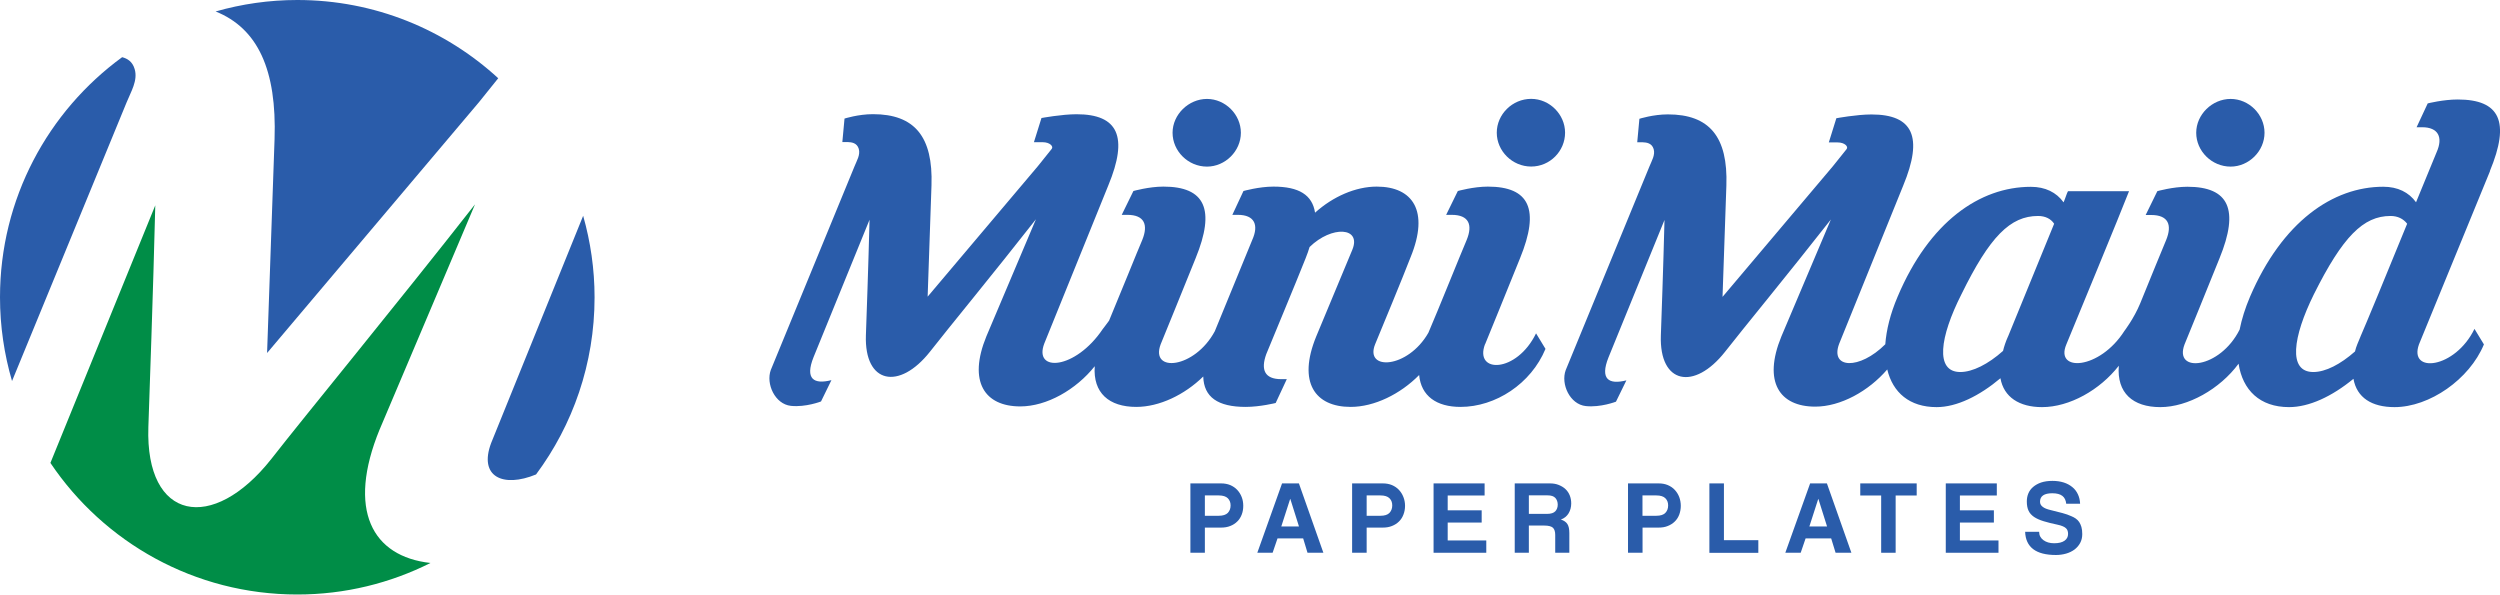 <?xml version="1.0" encoding="UTF-8"?> <svg xmlns="http://www.w3.org/2000/svg" id="Layer_2" viewBox="0 0 357.57 85.04"><defs><style>.cls-1{fill:#2a5caa;}.cls-2{fill:#008d47;}</style></defs><g id="Layer_1-2"><g><path class="cls-1" d="M39.27,19.9l-1.07,30.59L68.52,14.6s1.53-1.9,2.74-3.41C63.69,4.24,53.6,0,42.52,0c-4.05,0-7.97,.58-11.68,1.64,6.05,2.43,8.76,8.37,8.43,18.26Z"></path><path class="cls-1" d="M83.41,30.86l-13.16,32.5c-1.82,4.83,1.69,6.45,6.42,4.5,5.26-7.08,8.37-15.84,8.37-25.33,0-4.05-.58-7.95-1.63-11.66Z"></path><path class="cls-1" d="M18.11,14.64c.6-1.5,1.64-3.12,1.15-4.76-.31-1.07-1.04-1.51-1.79-1.7C6.88,15.91,0,28.41,0,42.52c0,4.16,.61,8.18,1.72,11.98L18.11,14.64Z"></path><path class="cls-2" d="M54.31,61.4l13.63-32.17c-11.43,14.59-24.31,30.23-29.12,36.4-8.42,10.67-18.04,8.86-17.6-4.53,.14-4.21,.69-19.4,.99-31.73L7.21,66.21c7.63,11.35,20.6,18.82,35.31,18.82,6.85,0,13.32-1.63,19.05-4.51-8.34-.92-12-7.57-7.26-19.13Z"></path></g><g><path class="cls-1" d="M172.63,23.83c2.62,0,4.85-2.22,4.85-4.84s-2.23-4.84-4.85-4.84-4.92,2.22-4.92,4.84,2.22,4.84,4.92,4.84Z"></path><path class="cls-1" d="M212.41,49.24s3.73-9.13,5-12.31c2.86-6.99,1.35-10.24-4.61-10.24-2.06,0-4.29,.63-4.29,.63l-1.67,3.41h.8c2.46,0,3.02,1.43,2.14,3.58-.89,2.08-4.16,10.23-5.48,13.28-2.94,5.16-9.16,5.48-7.62,1.65,.79-1.91,4.05-9.77,5.08-12.47,2.7-6.59,.32-10.08-4.85-10.08-3.02,0-6.27,1.43-8.82,3.73-.39-2.54-2.3-3.73-5.95-3.73-2.07,0-4.29,.63-4.29,.63l-1.59,3.41h.79c2.38,0,3.02,1.43,2.06,3.58l-5.36,13.07c-2.89,5.37-9.29,5.98-7.74,1.86,0,0,3.73-9.13,5-12.31,2.86-6.99,1.35-10.24-4.61-10.24-2.07,0-4.29,.63-4.29,.63l-1.67,3.41h.8c2.46,0,3.01,1.43,2.14,3.58-.76,1.77-3.21,7.88-4.75,11.55-.5,.69-.91,1.21-.91,1.21-3.92,5.83-9.93,6.22-8.36,2.07l9.16-22.62c2.89-6.97,1.41-10.18-4.54-10.18-2.11,0-5.02,.54-5.02,.54l-1.08,3.46h1.26c1.02,0,1.57,.6,1.29,.95-.54,.69-1.97,2.46-1.97,2.46l-15.78,18.68,.55-15.92c.24-6.97-2.42-10.18-8.37-10.18-2.12,0-4.07,.63-4.07,.63l-.31,3.36h.79c.54,.02,1.3,.11,1.56,.97,.25,.85-.29,1.7-.6,2.48l-11.98,29.14c-.73,1.98,.59,4.9,2.88,5.14,2.12,.22,4.3-.63,4.3-.63l1.49-3.05c-2.51,.64-3.81-.15-2.56-3.28l8.01-19.66c-.16,6.42-.44,14.32-.52,16.52-.24,6.96,4.77,7.91,9.16,2.36,2.5-3.21,9.21-11.35,15.16-18.95l-7.09,16.75c-2.66,6.5-.23,10.02,4.85,10.02,3.79,0,7.98-2.4,10.65-5.75-.27,3.82,2.04,5.82,5.94,5.82,3.3,0,6.91-1.73,9.58-4.35,.08,2.95,2.08,4.35,6.07,4.35,2.06,0,4.29-.56,4.29-.56l1.59-3.41h-.8c-2.38,0-2.94-1.35-2.14-3.57,.71-1.75,4.29-10.32,5.64-13.74,.24-.56,.4-1.11,.56-1.59,3.18-3.1,7.46-2.86,6.11,.4l-5.16,12.39c-2.7,6.59-.16,10.08,4.92,10.08,3.39,0,7.11-1.83,9.8-4.56,.28,3,2.48,4.56,5.92,4.56,5,0,10.08-3.3,12.15-8.3l-1.35-2.22c-2.78,5.72-8.88,5.76-7.3,1.55Z"></path><path class="cls-1" d="M219,14.14c-2.7,0-4.92,2.22-4.92,4.84s2.22,4.84,4.92,4.84,4.85-2.22,4.85-4.84-2.22-4.84-4.85-4.84Z"></path><path class="cls-1" d="M319.04,23.83c2.62,0,4.85-2.22,4.85-4.84s-2.22-4.84-4.85-4.84-4.92,2.22-4.92,4.84,2.22,4.84,4.92,4.84Z"></path><path class="cls-1" d="M356.12,24.47c2.94-7.07,1.43-10.24-4.6-10.24-2.07,0-4.29,.56-4.29,.56l-1.59,3.41h.8c2.3,0,3.02,1.43,2.06,3.58l-2.94,7.15c-1.03-1.43-2.62-2.22-4.68-2.22-7.22,0-14.45,5-19.06,15.72-.7,1.64-1.19,3.22-1.49,4.71-2.81,5.62-9.46,6.3-7.88,2.12,0,0,3.73-9.13,5-12.31,2.86-6.99,1.35-10.24-4.6-10.24-2.07,0-4.29,.63-4.29,.63l-1.67,3.41h.79c2.46,0,3.02,1.43,2.14,3.58-.6,1.41-2.29,5.58-3.72,9.08-.89,2.15-2.25,3.92-2.25,3.92-3.56,5.59-9.98,5.91-8.31,1.94,.79-1.91,7.94-19.22,8.97-21.92h-8.73c-.16,.24-.32,.87-.63,1.59-1.03-1.43-2.62-2.22-4.68-2.22-7.31,0-14.53,5-19.06,15.72-1.04,2.44-1.61,4.74-1.76,6.8-3.71,3.7-7.94,3.5-6.6-.07l9.16-22.62c2.89-6.97,1.41-10.18-4.54-10.18-2.11,0-5.02,.54-5.02,.54l-1.08,3.46h1.26c1.02,0,1.57,.6,1.29,.95-.54,.69-1.97,2.46-1.97,2.46l-15.78,18.68,.55-15.92c.24-6.97-2.42-10.18-8.37-10.18-2.11,0-4.07,.63-4.07,.63l-.31,3.36h.79c.54,.02,1.3,.11,1.56,.97,.25,.85-.29,1.7-.6,2.48l-11.98,29.14c-.73,1.98,.59,4.9,2.88,5.14,2.12,.22,4.31-.63,4.31-.63l1.49-3.05c-2.51,.64-3.81-.15-2.56-3.28l8.01-19.66c-.16,6.42-.44,14.32-.52,16.52-.24,6.96,4.77,7.91,9.16,2.36,2.5-3.21,9.21-11.35,15.16-18.95l-7.09,16.75c-2.66,6.5-.24,10.02,4.85,10.02,3.62,0,7.62-2.2,10.3-5.32,.79,3.3,3.18,5.39,7.06,5.39,2.86,0,6.11-1.59,9.13-4.13,.48,2.7,2.7,4.13,5.95,4.13,3.93,0,8.28-2.45,10.98-5.92-.31,3.88,2,5.92,5.93,5.92s8.53-2.58,11.2-6.21c.58,3.77,3.03,6.21,7.22,6.21,2.86,0,6.12-1.51,9.21-4.05,.48,2.7,2.62,4.05,5.87,4.05,5.01,0,10.72-3.97,12.79-8.97l-1.35-2.22c-2.78,5.72-9.45,6.43-7.94,2.22l10.16-24.78Zm-68.92,23.66c-.32,.71-.56,1.43-.71,2.06-2.14,1.91-4.37,3.02-6.11,3.02-3.65,0-2.94-5,.16-11.12,4.05-8.26,6.99-11.2,10.96-11.2,1.03,0,1.83,.4,2.3,1.11l-6.59,16.12Zm50.42,0c-.32,.79-.63,1.43-.79,2.14-2.07,1.83-4.21,2.94-5.96,2.94-3.65,0-2.94-5,.08-11.12,4.13-8.26,7.07-11.2,10.96-11.2,1.03,0,1.83,.4,2.38,1.11-2.78,6.83-6.03,14.69-6.67,16.12Z"></path></g><g><path class="cls-1" d="M170.26,79.06v-9.92h4.38c.49,0,.93,.08,1.32,.24,.39,.17,.72,.39,1,.69,.28,.3,.49,.64,.64,1.03,.15,.38,.22,.81,.22,1.25s-.07,.87-.22,1.25c-.15,.39-.36,.72-.64,.99-.28,.28-.61,.49-1,.64-.39,.16-.83,.23-1.32,.23h-2.31v3.6h-2.08Zm4.05-5.29c.6,0,1.03-.14,1.3-.41,.26-.28,.4-.63,.4-1.07s-.14-.76-.4-1.03c-.27-.26-.7-.4-1.3-.4h-1.98v2.91h1.98Z"></path><path class="cls-1" d="M187.01,79.06l-.62-2.05h-3.67l-.7,2.05h-2.19l3.54-9.92h2.41l3.5,9.92h-2.26Zm-2.47-7.7h-.01l-1.27,3.94h2.53l-1.24-3.94Z"></path><path class="cls-1" d="M193.39,79.06v-9.92h4.38c.49,0,.93,.08,1.32,.24,.39,.17,.72,.39,1,.69,.28,.3,.49,.64,.64,1.03,.15,.38,.23,.81,.23,1.25s-.08,.87-.23,1.25c-.15,.39-.36,.72-.64,.99-.28,.28-.62,.49-1,.64-.39,.16-.83,.23-1.32,.23h-2.3v3.6h-2.08Zm4.05-5.29c.6,0,1.03-.14,1.29-.41,.26-.28,.4-.63,.4-1.07s-.13-.76-.4-1.03c-.26-.26-.69-.4-1.29-.4h-1.97v2.91h1.97Z"></path><path class="cls-1" d="M205.04,79.06v-9.92h7.3v1.73h-5.28v2.12h4.86v1.75h-4.86v2.56h5.52v1.76h-7.53Z"></path><path class="cls-1" d="M222.44,79.06v-2.55c0-.48-.11-.82-.33-1.03-.22-.2-.63-.31-1.23-.31h-2.21v3.89h-2.02v-9.92h5.04c.46,0,.88,.07,1.25,.22,.37,.15,.7,.34,.96,.59,.27,.25,.48,.56,.62,.91,.14,.35,.21,.74,.21,1.14,0,.54-.13,1.01-.38,1.43-.26,.41-.62,.71-1.1,.88,.44,.14,.75,.36,.93,.64,.19,.29,.28,.72,.28,1.3v2.81h-2.03Zm-3.77-8.21v2.65h2.6c.56,0,.95-.13,1.18-.37,.23-.25,.35-.56,.35-.95s-.12-.71-.34-.96c-.23-.25-.6-.37-1.11-.37h-2.68Z"></path><path class="cls-1" d="M232.85,79.06v-9.92h4.38c.49,0,.93,.08,1.31,.24,.39,.17,.73,.39,1,.69,.28,.3,.49,.64,.64,1.03,.14,.38,.22,.81,.22,1.25s-.08,.87-.22,1.25c-.15,.39-.36,.72-.64,.99-.28,.28-.62,.49-1,.64-.38,.16-.83,.23-1.31,.23h-2.3v3.6h-2.08Zm4.05-5.29c.6,0,1.03-.14,1.29-.41,.27-.28,.4-.63,.4-1.07s-.13-.76-.4-1.03c-.26-.26-.69-.4-1.29-.4h-1.98v2.91h1.98Z"></path><path class="cls-1" d="M244.49,79.06v-9.92h2.08v8.12h4.92v1.81h-7Z"></path><path class="cls-1" d="M262.54,79.06l-.63-2.05h-3.66l-.7,2.05h-2.2l3.55-9.92h2.4l3.5,9.92h-2.26Zm-2.47-7.7h-.01l-1.27,3.94h2.53l-1.24-3.94Z"></path><path class="cls-1" d="M269.06,79.06v-8.19h-2.99v-1.73h8.07v1.73h-3.01v8.19h-2.08Z"></path><path class="cls-1" d="M278.3,79.06v-9.92h7.3v1.73h-5.28v2.12h4.86v1.75h-4.86v2.56h5.52v1.76h-7.54Z"></path><path class="cls-1" d="M295.53,72.06c-.05-.51-.24-.89-.55-1.13-.32-.25-.8-.38-1.44-.38-1.18,0-1.76,.41-1.76,1.21,0,.29,.12,.53,.37,.72,.24,.2,.64,.36,1.17,.48,.64,.15,1.19,.29,1.66,.42,.47,.13,.9,.27,1.28,.45,.22,.09,.43,.2,.62,.33,.2,.14,.36,.3,.5,.5,.13,.2,.24,.44,.32,.71,.08,.28,.12,.62,.12,1.02,0,.48-.1,.9-.3,1.27-.2,.37-.47,.68-.81,.94-.34,.25-.74,.45-1.2,.58-.46,.13-.94,.2-1.45,.2-1.44,0-2.53-.28-3.26-.84-.73-.56-1.11-1.38-1.15-2.48h2c0,.51,.22,.91,.62,1.2,.4,.29,.91,.44,1.52,.44,.66,0,1.15-.12,1.49-.36,.34-.24,.51-.56,.51-.97,0-.16-.02-.31-.06-.44-.04-.14-.12-.26-.23-.37-.12-.11-.27-.21-.47-.29-.19-.09-.45-.16-.77-.23-.76-.16-1.41-.32-1.96-.49-.55-.17-1.01-.37-1.37-.61-.36-.25-.63-.54-.79-.89-.17-.35-.25-.79-.25-1.33,0-.41,.07-.79,.22-1.15,.15-.36,.38-.67,.69-.93,.31-.26,.69-.48,1.14-.63,.45-.15,.99-.23,1.61-.23s1.14,.08,1.62,.23c.48,.15,.89,.38,1.23,.66,.35,.28,.61,.63,.8,1.04,.19,.4,.29,.85,.31,1.34h-1.97Z"></path></g></g></svg> 